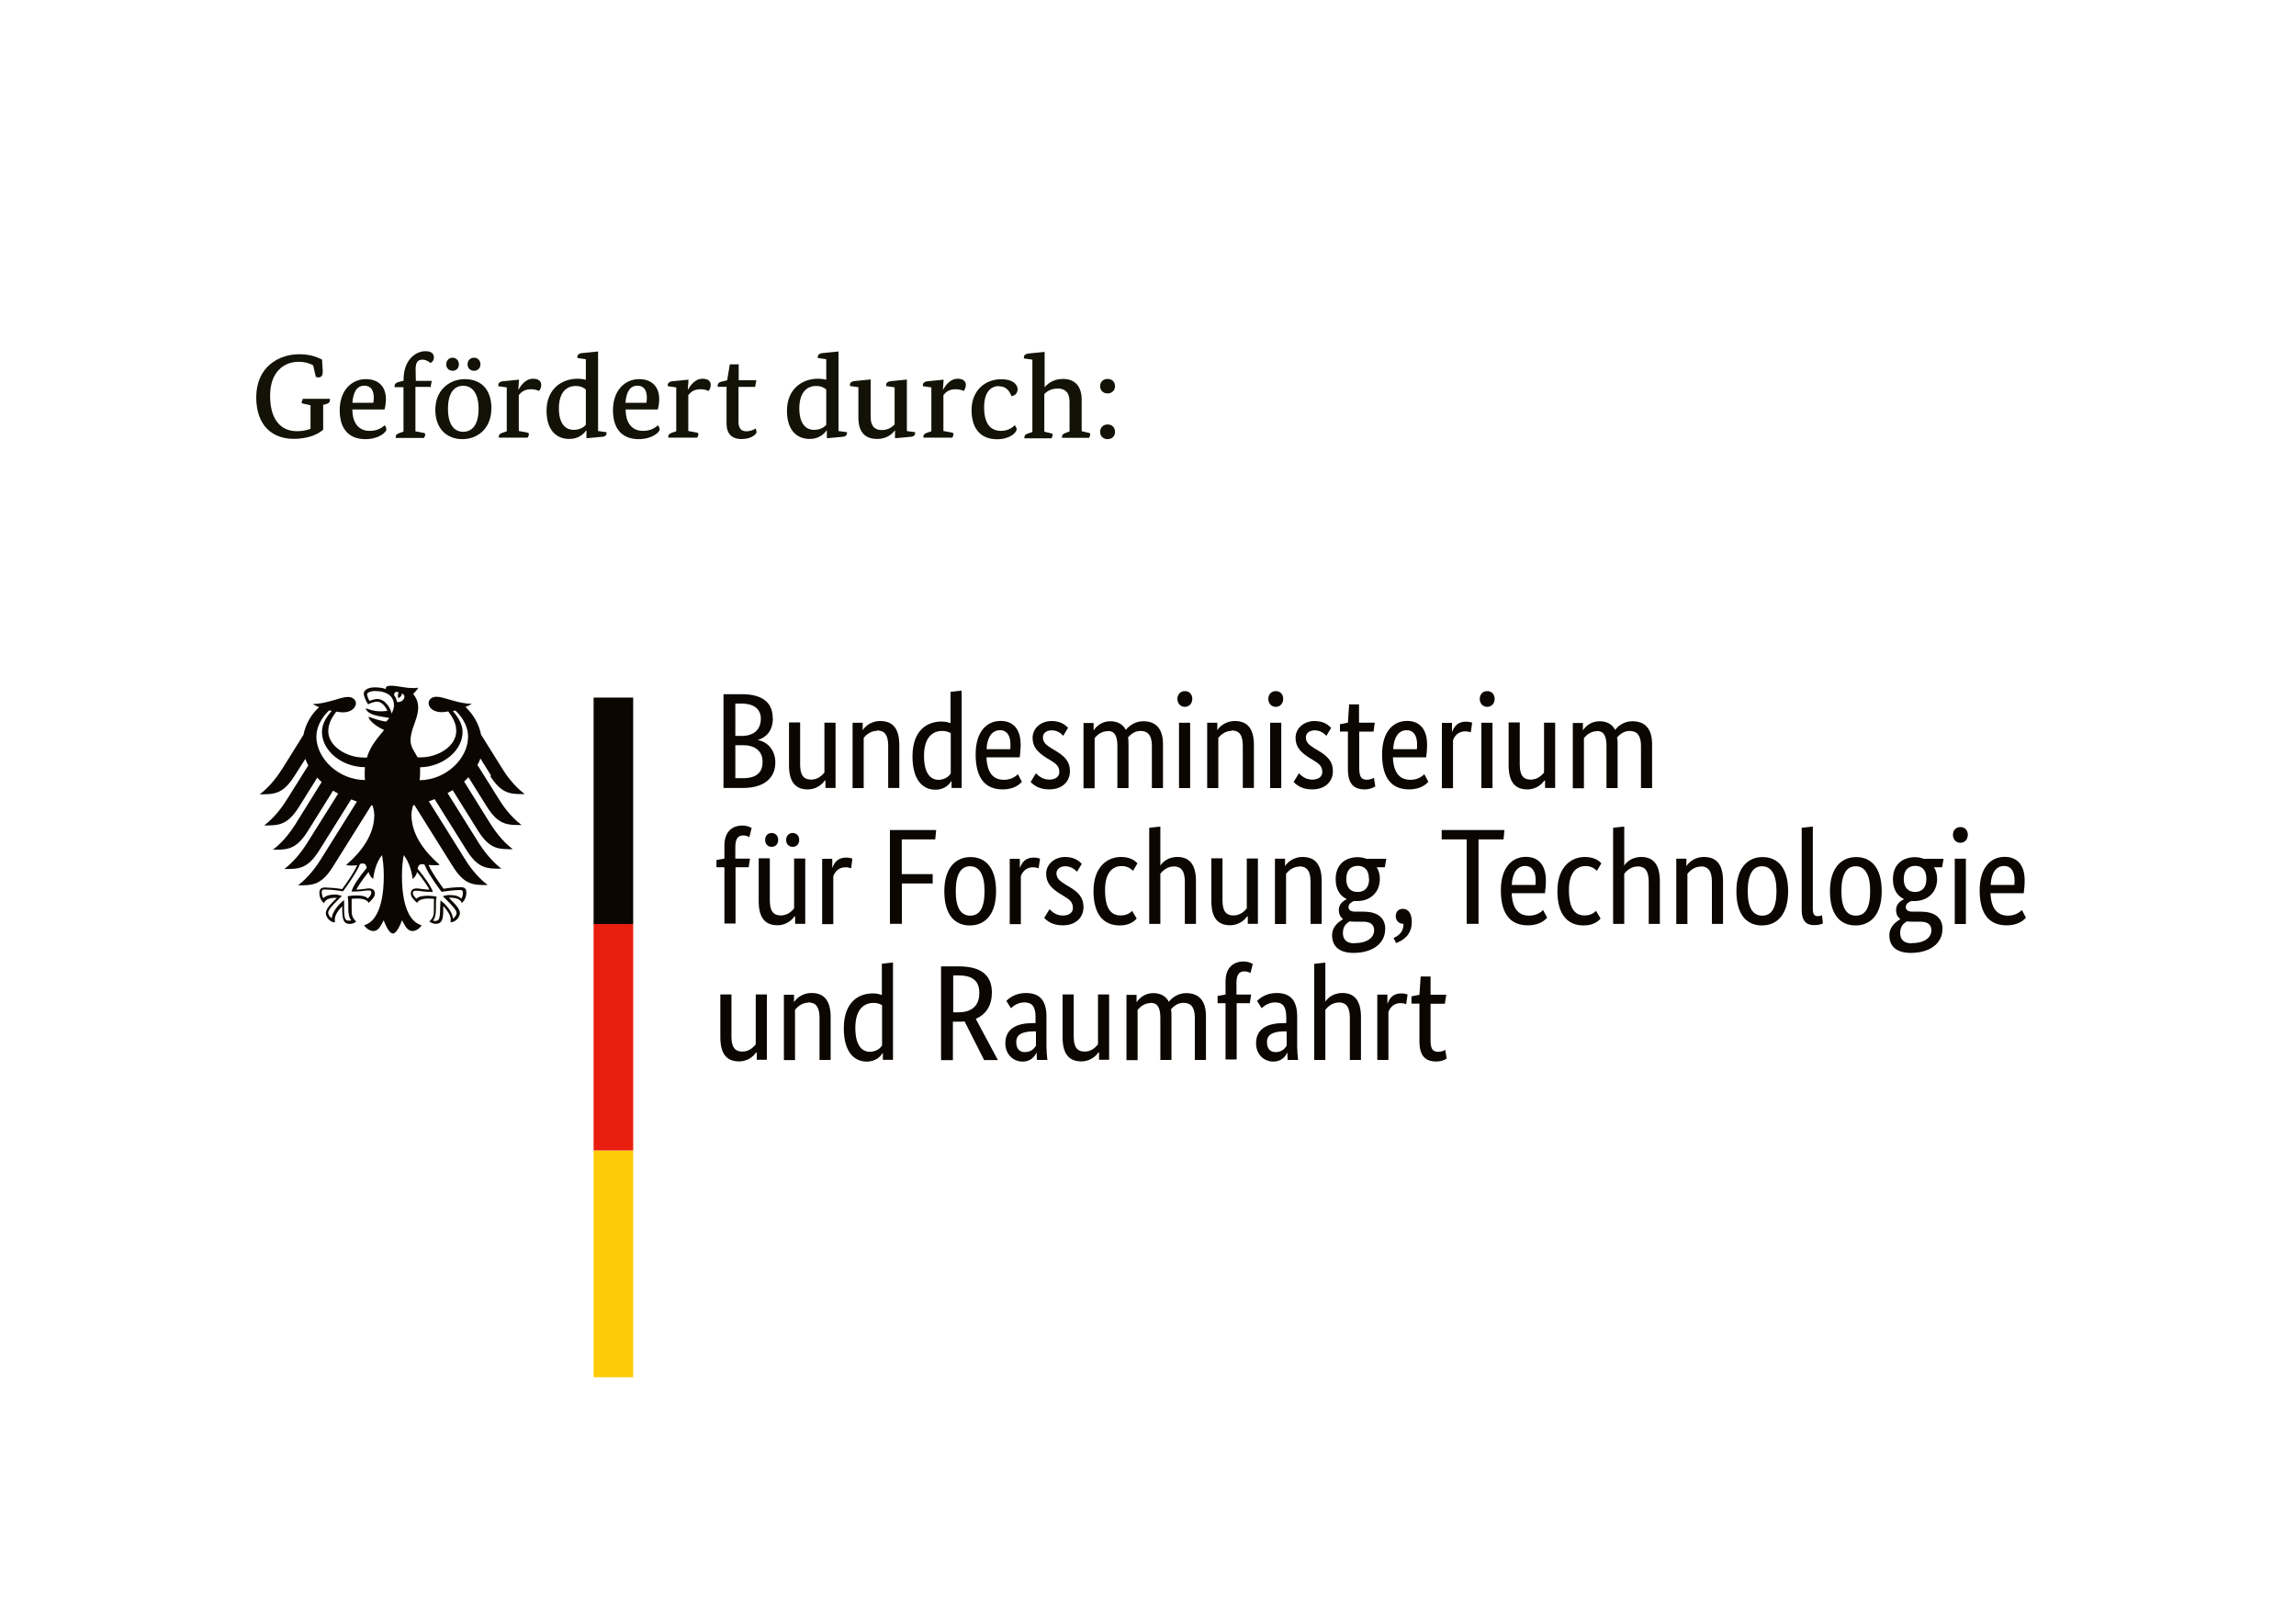 <?xml version="1.0" encoding="UTF-8"?>
<svg xmlns="http://www.w3.org/2000/svg" id="a" viewBox="0 0 225 159" width="225" height="159">
  <defs>
    <style>
      .b {
        fill: #e81f0f;
      }

      .c {
        fill: #0b0600;
      }

      .d {
        fill: #fdcc09;
      }

      .e {
        fill: #131206;
      }
    </style>
  </defs>
  <path class="c" d="M41.12,76.44c.03-.24.05-.5.05-.76v-.5c2.22-.03,4.16-1.63,4.16-3.45,0-.94-.61-1.63-.95-2.06.07,0,.16-.03.24-.05.33.28,1.25,1.28,1.25,2.55,0,2.2-2.2,4.25-4.72,4.28M38.9,68.78c-.03-.24-.14-.47-.28-.66,0-.23.1-.43.47-.26-.19.21-.05.55-.05.55,0,0,.4-.19.31-.45.59.14.17.94-.45.82M38.38,69.91c-.09-.35-.24-.66-.47-.92-.19-.23-.52-.5-.95-.5-.21,0-.54.1-.75.19-.09-.14-.24-.49-.24-.64s.28-.33.8-.33c1.14,0,1.84.52,1.84,1.39,0,.31-.12.57-.23.83M41.33,84.68c.1,0,.19,0,.28.05.33.9,1.6,2.58,1.66,2.65h.03c.31-.05,1.11-.17,1.79-.17h0s.16,0,.21.05c.03.03.07.12.07.23,0,.17-.07.45-.16.57-.24-.26-.61-.36-1.21-.36-.19,0-.4.05-.52.09h-.1l.35.36c.54.54,1.01,1.01,1.01,1.32,0,.19-.17.43-.35.54-.03-.57-.61-1.34-1.18-1.75l-.05-.03v.21c0,.14-.03.35-.03.55,0,1.08-.12,1.25-.49,1.25-.07,0-.14,0-.21-.03.21-.26.29-.61.29-1.21v-.5c0-.24.02-.43.05-.57v-.09h-.05c-.24-.03-.5-.07-.75-.07-.54,0-.9.05-1.16.29-.17-.14-.35-.38-.35-.54,0-.23.14-.24.33-.24.1,0,.17,0,.29.02.23.03.57.09,1.28.09h.05v-.03c-.19-.52-.69-1.27-1.49-2.24.07-.26.14-.43.38-.43M34.46,87.33v.03h.03c.71,0,1.06-.05,1.28-.09.12,0,.21-.02.29-.02.19,0,.33,0,.33.24,0,.16-.17.4-.35.54-.26-.24-.62-.29-1.16-.29-.24,0-.57.03-.75.07h-.05v.09c.03.14.05.33.05.57v.5c0,.61.09.95.29,1.21-.07.02-.12.03-.21.03-.38,0-.49-.16-.49-1.25v-.76l-.05.03c-.55.43-1.13,1.18-1.16,1.75-.17-.1-.35-.35-.35-.54,0-.31.47-.78,1.01-1.32l.35-.35h-.1c-.17-.07-.35-.1-.52-.12-.61,0-.99.12-1.21.36-.09-.12-.16-.4-.16-.57,0-.1.02-.19.07-.23.05-.05.14-.05.21-.05h0c.68,0,1.46.12,1.79.17h.02s1.32-1.77,1.66-2.67c.09-.03.17-.05.28-.05.24,0,.33.17.38.43-.8.97-1.3,1.72-1.47,2.24M31.01,72.16c0-1.27.92-2.27,1.25-2.55.09,0,.16.03.24.05-.35.42-.95,1.13-.95,2.06,0,1.86,1.98,3.45,4.21,3.45,0,.16-.02.33-.02.5,0,.28,0,.52.03.76-2.53,0-4.77-2.06-4.77-4.28M48.04,76.04c1.14,1.8,2.03,1.77,3.38,1.77-1.11-.85-1.86-1.94-2.2-2.5l-2.08-3.33c-.21-1.04-.75-1.98-1.53-2.71.26-.1.49-.21.62-.31-1.35,0-2.71-.69-3.45-.69-.49,0-.78.28-.78.66.03.42.47.85,1.27.85.17,0,.42-.02.66-.07.43.59.78,1.14.78,1.92,0,1.46-1.73,2.58-3.5,2.58h-.29c-.16-.36-.69-.97-.69-1.65,0-1.14.75-2.1.75-3.24,0-.71-.35-1.14-.49-1.34.23-.21.45-.45.5-.61-.12.05-.28.05-.49.05-.85,0-1.53-.23-2.2-.23-.38,0-.49.12-.49.23v.1c-.14-.05-.28-.1-.43-.12-.21-.03-.42-.05-.64-.05-.82,0-1.09.35-1.09.62,0,.24.19.69.42,1.04.31-.16.69-.26.87-.26.43,0,.82.42,1.02.9-.29.03-.35.05-.64.05-.8,0-1.34-.28-1.44-.28,0,0-.03,0-.03.02,0,.12.23.4.68.57.59.21,1.46.29,1.6.33,0,.02-.14.29-.31.35h-.1c-.61-.12-.78-.17-1.56-.45-.02,0-.03,0-.03.03,0,.31.8.97,1.51,1.25-.59.76-1.34,1.53-1.68,2.71h-.29c-1.75,0-3.5-1.14-3.5-2.58,0-.78.35-1.32.78-1.92.24.03.49.07.66.07.8,0,1.23-.43,1.27-.85,0-.38-.31-.66-.78-.66-.75,0-2.08.69-3.45.69.14.1.36.21.62.31-.78.71-1.32,1.66-1.53,2.71l-2.08,3.33c-.35.55-1.09,1.65-2.2,2.5,1.34,0,2.24.03,3.38-1.77l1.08-1.7c.09.23.17.43.29.64l-2.12,3.38c-.36.57-1.09,1.65-2.2,2.5,1.34,0,2.24.03,3.38-1.77l1.82-2.91c.14.14.28.29.43.43l-2.57,4.13c-.36.57-1.09,1.65-2.2,2.5,1.34,0,2.24.03,3.38-1.77l2.51-4.02c.16.1.33.21.5.29l-3.07,4.89c-.36.57-1.09,1.63-2.2,2.5,1.34,0,2.24.03,3.38-1.77l3.16-5.05c.19.07.38.14.57.21l-3.57,5.71c-.35.55-1.09,1.65-2.2,2.5,1.34,0,2.24.03,3.38-1.77l3.8-6.07s.07,0,.12.02c.1.33.17.64.17.94,0,1.91-1.25,3.59-2.76,4.89.1.03.26.05.42.05.31,0,.5,0,.66-.03-.35.8-1.09,1.82-1.47,2.34-.55-.1-1.11-.14-1.68-.16-.49,0-.55.28-.55.54,0,.45.21.8.45,1.01.09-.23.28-.54,1.18-.54h.09c-.26.29-1.09.97-1.09,1.51,0,.35.38.9.9.9-.03-.12-.02-.23-.02-.29,0-.43.38-.95.73-1.3v.23c0,1.04.1,1.51.75,1.51.33,0,.54-.17.62-.23-.43-.4-.45-.69-.45-1.28v-.94c.24-.03.33-.03.5-.03,0,0,.94-.07,1.16.42.24-.23.62-.55.62-.92,0-.24-.12-.5-.59-.5-.19,0-.75.12-1.23.12.12-.28.71-1.13,1.2-1.73.07.23.19.49.45.69.03-.4.26-1.63.87-2.34.07.49.17.99.17,2.05,0,2.57-.62,4.47-1.92,4.82.17.29.54.57.9.57.49,0,.75-.54,1.01-1.06.14.38.52,1.3.9,1.3s.76-.92.9-1.3c.26.5.52,1.06,1.01,1.06.36,0,.73-.26.9-.57-1.32-.36-1.92-2.25-1.92-4.82,0-1.06.1-1.56.17-2.05.61.73.85,1.96.87,2.34.23-.17.38-.43.45-.69.49.61,1.08,1.44,1.2,1.73-.49,0-1.06-.12-1.23-.12-.49,0-.59.26-.59.5,0,.36.36.69.62.92.23-.49,1.16-.42,1.16-.42.17,0,.28,0,.5.03-.02.12-.02.29-.02.43v.5c0,.57,0,.88-.45,1.28.07.05.29.23.62.23.66,0,.75-.47.75-1.51v-.23c.33.35.73.87.73,1.3,0,.09,0,.19-.02.29.52,0,.92-.54.92-.9,0-.54-.83-1.21-1.09-1.51h.09c.9,0,1.09.29,1.18.52.29-.24.45-.61.45-1.01,0-.26-.05-.54-.55-.54s-1.2.07-1.68.16c-.38-.54-1.13-1.54-1.47-2.34.14.02.35.03.66.03.16,0,.33,0,.42-.05-1.51-1.3-2.76-2.98-2.76-4.89,0-.31.07-.61.17-.94.03,0,.07,0,.12-.02l3.8,6.07c1.14,1.8,2.03,1.77,3.38,1.77-1.11-.85-1.86-1.94-2.2-2.5l-3.57-5.71c.19-.05.38-.12.57-.21l3.16,5.05c1.14,1.8,2.03,1.77,3.38,1.77-1.11-.87-1.84-1.94-2.2-2.5l-3.07-4.91c.17-.1.35-.19.5-.29l2.51,4.02c1.14,1.8,2.03,1.77,3.38,1.77-1.11-.85-1.84-1.94-2.2-2.5l-2.57-4.13c.16-.14.29-.28.43-.42l1.82,2.91c1.14,1.8,2.03,1.77,3.38,1.77-1.11-.85-1.86-1.94-2.2-2.5l-2.12-3.38c.12-.21.21-.43.29-.64l1.06,1.7h0l-.05-.02ZM58.17,68.35h3.88v22.2h-3.88v-22.2Z"></path>
  <path class="b" d="M58.17,90.54h3.88v22.2h-3.88v-22.2Z"></path>
  <path class="d" d="M58.17,112.75h3.88v22.2h-3.88v-22.2Z"></path>
  <path class="c" d="M75.72,70.36c0-1.42-.87-2.34-3.05-2.34h-1.77v9.19h1.89c2.2,0,3.19-1.06,3.19-2.5,0-1.23-.78-2.03-1.73-2.2h0c.8-.23,1.49-.87,1.49-2.15h-.02ZM74.56,70.41c0,1.06-.66,1.7-1.89,1.7h-.61v-3.17h.61c1.3,0,1.89.62,1.89,1.47h0ZM74.73,74.64c0,1.06-.59,1.61-1.94,1.61h-.73v-3.23h.78c1.2,0,1.89.62,1.89,1.61h0ZM80.87,76.5h.02v.71h.99v-6.4h-1.09v4.89c-.21.26-.64.69-1.3.69-.73,0-1.08-.43-1.08-1.47v-4.13h-1.09v4.2c0,1.73.71,2.36,1.84,2.36.97,0,1.54-.66,1.66-.88h0l.05.03ZM85.93,71.57c.75,0,1.11.43,1.11,1.51v4.13h1.09v-4.2c0-1.73-.73-2.36-1.87-2.36-1.01,0-1.58.66-1.7.88h-.02v-.71h-.99v6.4h1.09v-4.92c.21-.26.66-.69,1.32-.69h0l-.03-.03ZM91.97,76.41c-.75,0-1.42-.59-1.42-2.34s.78-2.45,1.79-2.45c.38,0,.64.1.83.23v3.94c-.26.4-.73.62-1.2.62ZM93.23,76.53h.02v.68h.99v-9.54l-1.09.12v3.07c-.29-.12-.61-.16-.9-.16-1.35,0-2.83.82-2.83,3.42,0,2.32,1.02,3.26,2.24,3.26,1.01,0,1.44-.64,1.56-.83h0l.02-.02ZM97.98,71.54c.68,0,1.04.52,1.04,1.4,0,.21,0,.36-.02.47h-2.32c.05-1.2.55-1.86,1.32-1.86h0l-.02-.02ZM100.15,76.62l-.4-.76c-.14.14-.59.55-1.35.55-1.09,0-1.66-.69-1.73-2.2h3.26c.03-.31.09-.69.09-1.25,0-1.53-.75-2.32-1.96-2.32-1.34,0-2.45,1.02-2.45,3.28,0,2.41,1.01,3.43,2.64,3.43,1.21,0,1.73-.57,1.91-.76h0v.03ZM104.68,71.33c-.21-.21-.64-.68-1.63-.68-1.04,0-1.86.71-1.86,1.65,0,.88.49,1.39,1.28,1.91l.4.24c.61.38.94.59.94,1.21,0,.42-.35.73-.99.73-.69,0-1.09-.42-1.3-.62l-.52.85c.24.26.78.73,1.8.73,1.32,0,2.05-.78,2.05-1.8,0-.94-.54-1.47-1.4-1.98l-.4-.24c-.57-.35-.85-.61-.85-1.09,0-.36.31-.68.88-.68s.97.36,1.11.54l.47-.78h0l.02.02ZM108.53,71.62c.68,0,.97.45.97,1.47v4.13h1.09v-4.28c0-.23,0-.45-.05-.68.24-.28.64-.64,1.23-.64.73,0,1.11.45,1.11,1.47v4.13h1.09v-4.28c0-1.53-.68-2.27-1.94-2.27-.83,0-1.42.49-1.7.85-.29-.57-.83-.85-1.54-.85-.88,0-1.42.59-1.6.88h-.02v-.71h-.99v6.4h1.09v-4.92c.19-.23.61-.68,1.32-.68h0l-.07-.02ZM116.11,69.26c.43,0,.73-.33.73-.78s-.29-.76-.73-.76-.73.33-.73.76.29.78.73.78h0ZM116.63,70.82h-1.09v6.4h1.09v-6.4ZM120.68,71.57c.75,0,1.11.43,1.11,1.51v4.13h1.09v-4.2c0-1.73-.73-2.36-1.87-2.36-1.01,0-1.58.66-1.7.88h-.02v-.71h-.99v6.4h1.09v-4.92c.21-.26.66-.69,1.32-.69h0l-.03-.03ZM125.02,69.26c.43,0,.73-.33.73-.78s-.29-.76-.73-.76-.73.33-.73.76.29.78.73.78h0ZM125.56,70.82h-1.09v6.4h1.09v-6.4ZM130.45,71.33c-.21-.21-.64-.68-1.63-.68-1.04,0-1.86.71-1.86,1.65,0,.88.49,1.39,1.28,1.91l.4.24c.61.38.94.59.94,1.21,0,.42-.35.73-.99.73-.69,0-1.09-.42-1.3-.62l-.52.85c.24.26.78.73,1.8.73,1.32,0,2.05-.78,2.05-1.8,0-.94-.54-1.47-1.4-1.98l-.4-.24c-.57-.35-.85-.61-.85-1.09,0-.36.31-.68.88-.68s.97.36,1.13.54l.47-.78h0v.02ZM134.78,77.08l-.14-.87c-.1.07-.35.19-.68.19-.54,0-.76-.26-.76-1.16v-3.55h1.4l.12-.88h-1.54v-1.79h-.97l-.12,1.79-.78.16v.71h.78v3.69c0,1.4.55,1.98,1.65,1.98.57,0,.9-.23,1.01-.28h0l.03.02ZM137.83,71.54c.68,0,1.04.52,1.04,1.4,0,.21,0,.36-.02.47h-2.32c.05-1.2.55-1.86,1.32-1.86h0l-.02-.02ZM139.98,76.62l-.4-.76c-.14.14-.59.55-1.35.55-1.09,0-1.66-.69-1.73-2.2h3.26c.03-.31.09-.69.09-1.25,0-1.53-.75-2.32-1.96-2.32-1.34,0-2.45,1.02-2.45,3.28,0,2.41,1.01,3.43,2.64,3.43,1.21,0,1.73-.57,1.91-.76h0v.03ZM144.25,70.81c-.1-.03-.28-.1-.59-.1-.82,0-1.16.49-1.35.99h-.02v-.87h-.99v6.4h1.09v-4.7c.16-.43.52-.87,1.2-.87.29,0,.49.09.54.1l.14-.95h-.02ZM145.74,69.26c.43,0,.73-.33.73-.78s-.29-.76-.73-.76-.73.33-.73.76.29.78.73.78ZM146.26,70.82h-1.09v6.4h1.09v-6.4ZM151.39,76.5h.02v.71h.99v-6.4h-1.09v4.89c-.21.26-.64.69-1.3.69-.73,0-1.08-.43-1.08-1.47v-4.13h-1.09v4.2c0,1.73.71,2.36,1.84,2.36.97,0,1.54-.66,1.66-.88h0l.05.03ZM156.46,71.62c.68,0,.97.45.97,1.47v4.13h1.09v-4.28c0-.23,0-.45-.05-.68.24-.28.64-.64,1.23-.64.73,0,1.11.45,1.11,1.47v4.13h1.09v-4.28c0-1.53-.68-2.27-1.94-2.27-.83,0-1.42.49-1.68.85-.29-.57-.83-.85-1.54-.85-.88,0-1.44.59-1.6.88h-.02v-.71h-.99v6.4h1.09v-4.92c.19-.23.61-.68,1.32-.68h0l-.09-.02ZM73.36,85.01l.14-.88h-1.44v-1.14c0-.83.28-1.13.78-1.13.28,0,.49.1.59.17l.23-.9c-.28-.16-.59-.24-.9-.24-.95,0-1.77.55-1.77,1.96v1.28l-.78.14v.71h.78v5.51h1.09v-5.51h1.32l-.03.03ZM78.32,82.3c0-.42-.28-.68-.64-.68s-.64.26-.64.68.28.68.64.68.64-.26.64-.68ZM76.26,82.3c0-.42-.28-.68-.64-.68s-.64.26-.64.68.28.68.64.68.64-.26.64-.68ZM77.9,89.81h.02v.71h.99v-6.4h-1.09v4.89c-.21.26-.64.69-1.3.69-.73,0-1.08-.43-1.08-1.47v-4.13h-1.09v4.2c0,1.73.71,2.36,1.84,2.36.97,0,1.54-.66,1.66-.88h0l.05.03ZM83.52,84.13c-.1-.03-.28-.1-.59-.1-.82,0-1.16.47-1.35.99h-.02v-.87h-.99v6.4h1.09v-4.7c.16-.43.52-.87,1.21-.87.29,0,.49.09.54.1l.12-.95h-.02ZM88.38,90.52v-3.95h3.02v-.92h-3.03v-3.4h3.28l.09-.92h-4.53v9.19h1.18ZM92.54,87.33c0,2.39,1.09,3.35,2.5,3.35s2.57-.97,2.57-3.35-1.09-3.35-2.5-3.35-2.57,1.01-2.57,3.35h0ZM96.48,87.33c0,1.7-.52,2.39-1.4,2.39s-1.42-.71-1.42-2.39.52-2.45,1.4-2.45,1.42.75,1.42,2.43h0v.02ZM101.9,84.13c-.1-.03-.28-.1-.59-.1-.82,0-1.16.47-1.35.99h-.02v-.87h-.99v6.4h1.09v-4.7c.16-.43.52-.87,1.2-.87.29,0,.49.09.54.1l.14-.95h-.02ZM106.01,84.65c-.21-.21-.64-.68-1.63-.68-1.04,0-1.86.71-1.86,1.65,0,.88.49,1.39,1.28,1.91l.4.24c.61.38.94.59.94,1.21,0,.42-.35.73-.99.73-.69,0-1.09-.42-1.3-.62l-.52.85c.24.26.78.73,1.8.73,1.32,0,2.05-.78,2.05-1.8,0-.94-.54-1.47-1.4-1.98l-.4-.24c-.57-.35-.85-.61-.85-1.09,0-.36.31-.68.88-.68s.97.36,1.13.54l.47-.78h0v.02ZM111.48,84.61c-.21-.23-.66-.64-1.63-.64-1.27,0-2.69.9-2.69,3.35s1.13,3.36,2.57,3.36c1.01,0,1.49-.47,1.66-.68l-.45-.75c-.12.14-.47.45-1.11.45-.92,0-1.54-.61-1.54-2.5,0-1.7.73-2.34,1.65-2.34.64,0,.97.36,1.09.47l.45-.76h0v.03ZM115,84.89c.75,0,1.11.45,1.11,1.51v4.13h1.09v-4.2c0-1.7-.71-2.36-1.82-2.36-1.02,0-1.51.61-1.65.82h-.02v-3.8l-1.09.12v9.42h1.09v-4.92c.21-.26.66-.71,1.32-.71h-.03ZM122.26,89.81h.02v.71h.99v-6.4h-1.09v4.89c-.21.26-.64.69-1.3.69-.73,0-1.08-.43-1.08-1.47v-4.13h-1.09v4.2c0,1.73.71,2.36,1.84,2.36.97,0,1.54-.66,1.66-.88h0l.05.03ZM127.32,84.89c.75,0,1.11.45,1.11,1.51v4.13h1.09v-4.2c0-1.73-.73-2.36-1.87-2.36-1.01,0-1.58.66-1.7.88h-.02v-.71h-.99v6.4h1.09v-4.92c.21-.26.66-.71,1.32-.71h0l-.03-.02ZM134.17,86.12c0,.92-.5,1.28-1.13,1.28s-1.11-.36-1.11-1.28.52-1.28,1.13-1.28,1.09.36,1.09,1.28h.02ZM135.75,91.03c0-1.21-.9-1.7-2.12-1.7h-.82c-.47,0-.66-.19-.66-.45,0-.33.31-.5.52-.59h.33c1.25,0,2.22-.82,2.22-2.17,0-.43-.1-.82-.31-1.14h.8l.14-.83h-1.94c-.28-.1-.55-.16-.85-.16-1.21,0-2.17.71-2.17,2.15,0,1.02.43,1.65,1.09,1.96h0c-.16.1-.78.36-.78,1.06,0,.4.14.69.42.9h0c-.29.19-1.08.64-1.08,1.58,0,1.11.73,1.73,2.1,1.73,1.89,0,3.1-.95,3.1-2.32h0v-.02ZM132.73,92.43c-.76,0-1.13-.35-1.13-1.02s.35-.94.66-1.13c.14.02.33.03.49.03h.82c.66,0,1.09.24,1.09.85,0,.66-.61,1.25-1.91,1.25h0l-.02.02ZM136.81,92.4c.71-.24,1.54-.83,1.54-2.05,0-.88-.36-1.3-.88-1.3-.36,0-.69.24-.69.71s.33.76.73.76h.03c0,.78-.42,1.13-.97,1.39l.23.47h0l.02.02ZM147.42,81.33h-6.14v.92h2.45v8.27h1.16v-8.27h2.45s.09-.92.09-.92ZM149.45,84.85c.68,0,1.04.52,1.04,1.39,0,.21,0,.36-.02.47h-2.32c.05-1.2.55-1.86,1.32-1.86h-.02ZM151.62,89.93l-.4-.76c-.14.14-.59.55-1.35.55-1.09,0-1.66-.71-1.73-2.2h3.26c.03-.31.09-.69.09-1.25,0-1.53-.75-2.31-1.96-2.31-1.34,0-2.45,1.02-2.45,3.28,0,2.41,1.01,3.43,2.64,3.43,1.21,0,1.73-.57,1.91-.76h0v.02ZM156.94,84.61c-.21-.23-.66-.64-1.63-.64-1.27,0-2.69.9-2.69,3.35s1.13,3.36,2.57,3.36c1.01,0,1.49-.47,1.66-.68l-.45-.75c-.12.14-.47.45-1.11.45-.92,0-1.54-.61-1.54-2.5,0-1.7.73-2.34,1.65-2.34.64,0,.97.36,1.09.47l.45-.76h0v.03ZM160.46,84.89c.75,0,1.11.45,1.11,1.51v4.13h1.09v-4.2c0-1.7-.71-2.36-1.82-2.36-1.02,0-1.51.61-1.65.82h-.02v-3.8l-1.09.12v9.42h1.09v-4.92c.21-.26.66-.71,1.32-.71h-.03ZM166.65,84.89c.75,0,1.11.45,1.11,1.51v4.13h1.09v-4.2c0-1.73-.73-2.36-1.87-2.36-1.01,0-1.58.66-1.7.88h-.02v-.71h-.99v6.4h1.09v-4.92c.21-.26.66-.71,1.32-.71h0l-.03-.02ZM170.16,87.33c0,2.39,1.09,3.35,2.5,3.35s2.57-.97,2.57-3.35-1.09-3.35-2.5-3.35-2.57,1.01-2.57,3.35ZM174.09,87.33c0,1.7-.52,2.39-1.4,2.39s-1.42-.71-1.42-2.39.52-2.45,1.4-2.45,1.42.75,1.42,2.43h0v.02ZM177.65,80.99l-1.09.12v8.03c0,1.14.49,1.51,1.21,1.51.49,0,.76-.12.87-.17l-.09-.8s-.21.09-.4.09c-.36,0-.5-.19-.5-.71v-8.05h0v-.02ZM179.33,87.33c0,2.39,1.09,3.35,2.5,3.35s2.57-.97,2.57-3.35-1.09-3.35-2.5-3.35-2.57,1.01-2.57,3.35ZM183.27,87.33c0,1.7-.52,2.39-1.4,2.39s-1.42-.71-1.42-2.39.52-2.45,1.4-2.45,1.42.75,1.42,2.43h0v.02ZM188.78,86.12c0,.92-.5,1.28-1.11,1.28s-1.11-.36-1.11-1.28.52-1.28,1.13-1.28,1.09.36,1.09,1.28h0ZM190.36,91.03c0-1.21-.9-1.7-2.12-1.7h-.82c-.47,0-.66-.19-.66-.45,0-.33.31-.5.52-.59h.33c1.25,0,2.22-.82,2.22-2.17,0-.43-.1-.82-.31-1.14h.8l.14-.83h-1.94c-.28-.1-.55-.16-.85-.16-1.21,0-2.17.71-2.17,2.15,0,1.02.43,1.65,1.09,1.96h0c-.16.1-.78.36-.78,1.06,0,.4.14.69.42.9h0c-.29.19-1.08.64-1.08,1.58,0,1.11.73,1.73,2.1,1.73,1.89,0,3.1-.95,3.1-2.32h0v-.02ZM187.34,92.43c-.76,0-1.13-.35-1.13-1.02s.35-.94.66-1.13c.14.02.33.03.49.03h.82c.66,0,1.09.24,1.09.85,0,.66-.61,1.25-1.91,1.25h0l-.02.02ZM192.11,82.58c.43,0,.73-.33.73-.78s-.29-.76-.73-.76-.73.33-.73.76.29.78.73.78h0ZM192.65,84.14h-1.09v6.4h1.09s0-6.4,0-6.4ZM196.38,84.85c.68,0,1.04.52,1.04,1.39,0,.21,0,.36-.02.47h-2.32c.05-1.2.55-1.86,1.32-1.86h-.02ZM198.54,89.93l-.4-.76c-.14.14-.59.55-1.35.55-1.09,0-1.66-.71-1.73-2.2h3.26c.03-.31.09-.69.09-1.25,0-1.53-.75-2.31-1.96-2.31-1.34,0-2.45,1.02-2.45,3.28,0,2.41,1.01,3.43,2.64,3.43,1.21,0,1.73-.57,1.91-.76h0v.02ZM74.14,103.13h.02v.71h.99v-6.4h-1.09v4.89c-.21.26-.64.71-1.3.71-.73,0-1.08-.43-1.08-1.47v-4.13h-1.09v4.2c0,1.73.71,2.36,1.84,2.36.97,0,1.54-.66,1.66-.88h0l.05.02ZM79.2,98.22c.75,0,1.11.45,1.11,1.51v4.13h1.09v-4.2c0-1.73-.73-2.36-1.87-2.36-1.01,0-1.58.66-1.7.88h-.02v-.71h-.99v6.4h1.09v-4.92c.21-.26.66-.71,1.32-.71h0l-.03-.02ZM85.24,103.06c-.75,0-1.42-.59-1.42-2.34s.78-2.45,1.79-2.45c.38,0,.64.1.83.23v3.94c-.26.4-.73.62-1.21.62h.02ZM86.5,103.17h.02v.68h.99v-9.54l-1.09.12v3.07c-.29-.12-.61-.16-.9-.16-1.35,0-2.83.82-2.83,3.42,0,2.32,1.02,3.26,2.24,3.26,1.01,0,1.44-.64,1.56-.83h0l.02-.02ZM95.97,97.3c0,1.2-.68,1.89-2.06,1.89h-.5v-3.61h.55c1.37,0,2.01.55,2.01,1.72h0ZM93.41,100.11h.5c.21,0,.43,0,.62-.02l1.91,3.78h1.35l-2.17-4.04c1.06-.45,1.58-1.37,1.58-2.57,0-1.7-1.04-2.57-3.26-2.57h-1.72v9.19h1.16v-3.75h0l.02-.03ZM101.52,100.25h-.33c-1.46,0-2.67.49-2.67,1.98,0,1.04.73,1.79,1.7,1.79.82,0,1.2-.55,1.35-.87h.02c0,.33.02.52.03.71h1.02c-.05-.45-.09-.88-.09-1.34v-2.91c0-1.61-.69-2.31-2.01-2.31-1.02,0-1.65.49-1.92.78l.45.71c.24-.23.68-.57,1.32-.57.69,0,1.09.35,1.09,1.42v.61h.03ZM101.52,101.07v1.4c-.14.21-.43.62-1.08.62-.54,0-.85-.33-.85-.99,0-.71.55-1.01,1.58-1.04,0,0,.35,0,.35,0ZM107.68,103.13h.02v.71h.99v-6.4h-1.09v4.89c-.21.26-.64.71-1.3.71-.73,0-1.08-.43-1.08-1.47v-4.13h-1.09v4.2c0,1.73.71,2.36,1.84,2.36.97,0,1.54-.66,1.66-.88h0l.05.02ZM112.74,98.26c.68,0,.97.45.97,1.47v4.13h1.09v-4.28c0-.23,0-.45-.05-.68.24-.28.64-.64,1.23-.64.73,0,1.11.45,1.11,1.47v4.13h1.09v-4.28c0-1.51-.68-2.27-1.94-2.27-.83,0-1.42.49-1.7.85-.29-.57-.83-.85-1.54-.85-.88,0-1.42.59-1.6.88h-.02v-.71h-.99v6.4h1.09v-4.92c.19-.23.61-.68,1.32-.68h0l-.07-.02ZM122.47,98.33l.14-.88h-1.44v-1.14c0-.83.28-1.13.78-1.13.28,0,.49.1.59.17l.23-.9c-.28-.16-.59-.24-.9-.24-.95,0-1.77.55-1.77,1.96v1.28l-.78.14v.71h.78v5.51h1.09v-5.51h1.32l-.03.03ZM126.09,100.25h-.33c-1.46,0-2.67.49-2.67,1.98,0,1.04.73,1.79,1.7,1.79.82,0,1.2-.55,1.35-.87h.02c0,.33.02.52.03.71h1.02c-.05-.45-.09-.88-.09-1.34v-2.91c0-1.61-.69-2.31-2.01-2.31-1.02,0-1.65.49-1.92.78l.45.71c.24-.23.68-.57,1.32-.57.69,0,1.09.35,1.09,1.42v.61h.03ZM126.09,101.07v1.4c-.14.21-.43.62-1.08.62-.54,0-.85-.33-.85-.99,0-.71.55-1.01,1.58-1.04h.35ZM131.17,98.22c.75,0,1.11.45,1.11,1.51v4.13h1.09v-4.2c0-1.7-.71-2.36-1.82-2.36-1.02,0-1.51.61-1.65.82h-.02v-3.8l-1.09.12v9.42h1.09v-4.92c.21-.26.66-.71,1.32-.71h-.03ZM137.92,97.44c-.1-.03-.28-.1-.59-.1-.82,0-1.16.47-1.35.99h-.02v-.87h-.99v6.4h1.09v-4.7c.16-.43.52-.87,1.2-.87.29,0,.49.09.54.1l.14-.95h-.02ZM141.77,103.74l-.14-.87c-.1.07-.35.19-.68.19-.55,0-.76-.26-.76-1.16v-3.55h1.4l.14-.88h-1.54v-1.79h-.97l-.12,1.79-.78.16v.71h.78v3.69c0,1.4.55,1.98,1.65,1.98.57,0,.9-.21,1.01-.28h0l.02.02Z"></path>
  <g>
    <path class="e" d="M30.7,35.81c-.24-.16-.78-.36-1.42-.36-1.42,0-2.81.94-2.81,3.33s1.09,3.47,2.62,3.47c.55,0,1.01-.1,1.34-.23v-2.31l-.71-.16c-.12-.02-.16-.05-.16-.12,0-.1.09-.24.12-.35h2.65v.12c0,.19-.1.33-.4.4l-.26.07v2.43c-.31.28-1.18.9-2.9.9-2.05,0-3.66-1.27-3.66-4.09.02-3.02,2.27-4.2,4.21-4.2,1.23,0,1.86.35,2.24.52.03.35.07,1.08.07,1.16,0,.36-.1.59-.42.59-.09,0-.19-.02-.26-.05l-.26-1.14v.02Z"></path>
    <path class="e" d="M34.53,40.1c0,1.44.69,2.12,1.7,2.12.75,0,1.16-.29,1.46-.54.12.09.17.29.17.4,0,.29-.76.95-2.06.95-1.44,0-2.51-.82-2.51-2.83s1.23-3.05,2.55-3.05,1.98.8,1.98,1.96c0,.29-.05.71-.14,1.01h-3.16l.02-.02ZM36.58,39.47c.02-.1.05-.29.05-.5,0-.64-.23-1.18-.92-1.18s-1.09.54-1.18,1.68h2.05Z"></path>
    <path class="e" d="M42.13,37.91h-1.42v4.35l.8.16c.12.02.16.05.16.16,0,.12-.09.29-.12.33h-2.77v-.1c0-.21.14-.29.36-.38l.4-.14v-4.35h-.87v-.1c0-.23.14-.33.36-.4l.52-.14v-.12c0-1.87,1.14-2.77,2.15-2.77.59,0,.82.26.82.62,0,.29-.17.45-.35.54-.1-.12-.42-.33-.76-.33-.5,0-.68.28-.68.97,0,.36.02,1.11.02,1.11h1.56l-.12.64-.05-.03Z"></path>
    <path class="e" d="M48.15,40.03c0,2.01-1.4,3-2.84,3s-2.65-.94-2.65-2.88,1.4-3,2.88-3,2.62.87,2.62,2.9v-.02ZM44.35,36.33c-.35,0-.62-.26-.62-.62,0-.4.28-.66.62-.66s.62.26.62.66c0,.36-.26.62-.62.62ZM43.9,40.06c0,1.56.62,2.25,1.49,2.25s1.51-.68,1.51-2.24-.64-2.27-1.51-2.27-1.49.69-1.49,2.25ZM46.46,36.33c-.38,0-.64-.26-.64-.62,0-.4.26-.66.64-.66.35,0,.62.26.62.66,0,.36-.26.62-.62.62Z"></path>
    <path class="e" d="M50.77,38.19h.03c.24-.4.68-1.08,1.44-1.08.55,0,.8.26.8.61,0,.26-.12.47-.21.59-.09-.05-.38-.17-.78-.17-.64,0-.97.26-1.21.59v3.5l.83.16c.12.02.16.05.16.16,0,.12-.09.29-.12.33h-2.83v-.1c0-.21.14-.29.36-.38l.42-.14v-4.3l-.83-.12v-.12c0-.19.16-.33.43-.36l1.6-.16-.07,1.01h-.02Z"></path>
    <path class="e" d="M58.59,42.23l.85.12v.09c0,.21-.16.35-.43.36l-1.54.14v-.76h-.03c-.26.36-.75.83-1.66.83-1.14,0-2.22-.73-2.22-2.76,0-2.17,1.53-3.14,3.02-3.14.35,0,.62.05.83.1v-2.01l-.83-.12v-.12c0-.19.16-.33.43-.36l1.6-.16v7.79ZM57.41,38.17c-.17-.16-.49-.35-.99-.35-.95,0-1.65.68-1.65,2.2s.66,2.1,1.44,2.1c.68,0,1.04-.31,1.2-.49v-3.47Z"></path>
    <path class="e" d="M61.31,40.1c0,1.44.69,2.12,1.7,2.12.75,0,1.16-.29,1.46-.54.12.09.17.29.17.4,0,.29-.76.95-2.06.95-1.44,0-2.51-.82-2.51-2.83s1.23-3.05,2.55-3.05,1.98.8,1.98,1.96c0,.29-.05.71-.14,1.01h-3.16l.02-.02ZM63.34,39.47c.02-.1.05-.29.05-.5,0-.64-.23-1.18-.92-1.18s-1.09.54-1.18,1.68h2.05Z"></path>
    <path class="e" d="M67.38,38.19h.03c.24-.4.68-1.08,1.44-1.08.55,0,.8.26.8.61,0,.26-.12.47-.21.59-.09-.05-.38-.17-.78-.17-.64,0-.97.26-1.21.59v3.5l.83.16c.12.02.16.05.16.16,0,.12-.09.29-.12.33h-2.83v-.1c0-.21.14-.29.36-.38l.42-.14v-4.3l-.83-.12v-.12c0-.19.16-.33.43-.36l1.6-.16-.07,1.01h-.02Z"></path>
    <path class="e" d="M73.97,37.91h-1.6v3.4c0,.52.16.95.75.95.45,0,.83-.19.92-.28.05.09.1.26.1.38s-.42.66-1.47.66-1.47-.62-1.47-1.51v-3.61h-.87v-.1c0-.23.14-.35.36-.4l.57-.14.26-1.56h.87v1.56h1.73l-.12.64h-.03Z"></path>
    <path class="e" d="M82.15,42.23l.85.12v.09c0,.21-.16.35-.43.36l-1.54.14v-.76h-.03c-.26.36-.75.83-1.66.83-1.14,0-2.22-.73-2.22-2.76,0-2.17,1.53-3.14,3.02-3.14.35,0,.62.05.83.1v-2.01l-.83-.12v-.12c0-.19.16-.33.43-.36l1.6-.16v7.79ZM80.97,38.17c-.17-.16-.49-.35-.99-.35-.95,0-1.65.68-1.65,2.2s.66,2.1,1.44,2.1c.68,0,1.04-.31,1.2-.49v-3.47Z"></path>
    <path class="e" d="M88.83,42.23l.85.12v.09c0,.21-.16.35-.43.36l-1.54.14v-.76h-.02c-.19.24-.69.83-1.73.83-1.25,0-1.84-.73-1.84-2.1v-2.97l-.83-.12v-.12c0-.19.16-.33.43-.36l1.6-.16v3.66c0,1.06.55,1.3,1.08,1.3.59,0,.99-.26,1.27-.55v-3.64l-.83-.12v-.12c0-.19.16-.33.43-.36l1.6-.16v5.03l-.02.02Z"></path>
    <path class="e" d="M92.38,38.19h.03c.24-.4.68-1.08,1.44-1.08.55,0,.8.26.8.61,0,.26-.12.47-.21.59-.09-.05-.38-.17-.78-.17-.64,0-.97.26-1.21.59v3.5l.83.16c.12.02.16.05.16.16,0,.12-.09.29-.12.33h-2.83v-.1c0-.21.14-.29.36-.38l.42-.14v-4.3l-.83-.12v-.12c0-.19.16-.33.43-.36l1.6-.16-.07,1.01h-.02Z"></path>
    <path class="e" d="M97.9,37.83c-.78,0-1.46.55-1.46,2.08s.57,2.31,1.66,2.31c.73,0,1.14-.36,1.34-.55.1.1.19.29.19.4,0,.29-.64.97-1.92.97-1.53,0-2.5-.95-2.5-2.86s1.32-3.02,2.9-3.02c1.28,0,1.61.62,1.61.97,0,.31-.16.61-.59.69-.17-.4-.45-.97-1.21-.97l-.02-.02Z"></path>
    <path class="e" d="M102.34,37.96h.02c.23-.28.8-.83,1.8-.83,1.16,0,1.84.69,1.84,2.05v3.07l.68.16c.12.02.16.05.16.16,0,.12-.09.29-.12.33h-2.65v-.1c0-.21.14-.31.36-.38l.38-.14v-2.93c0-.99-.54-1.28-1.13-1.28-.73,0-1.11.31-1.34.54v3.69l.66.16c.12.02.16.05.16.16,0,.12-.09.29-.12.33h-2.65v-.1c0-.21.14-.31.36-.38l.42-.14v-7.09l-.83-.12v-.12c0-.19.16-.33.43-.36l1.6-.16v3.52h-.02Z"></path>
    <path class="e" d="M108.54,38.55c-.42,0-.73-.28-.73-.71s.31-.71.73-.71.73.28.73.71-.33.71-.73.71ZM108.54,43.03c-.42,0-.73-.28-.73-.71s.31-.73.73-.73.73.28.73.73-.33.71-.73.71Z"></path>
  </g>
</svg>
